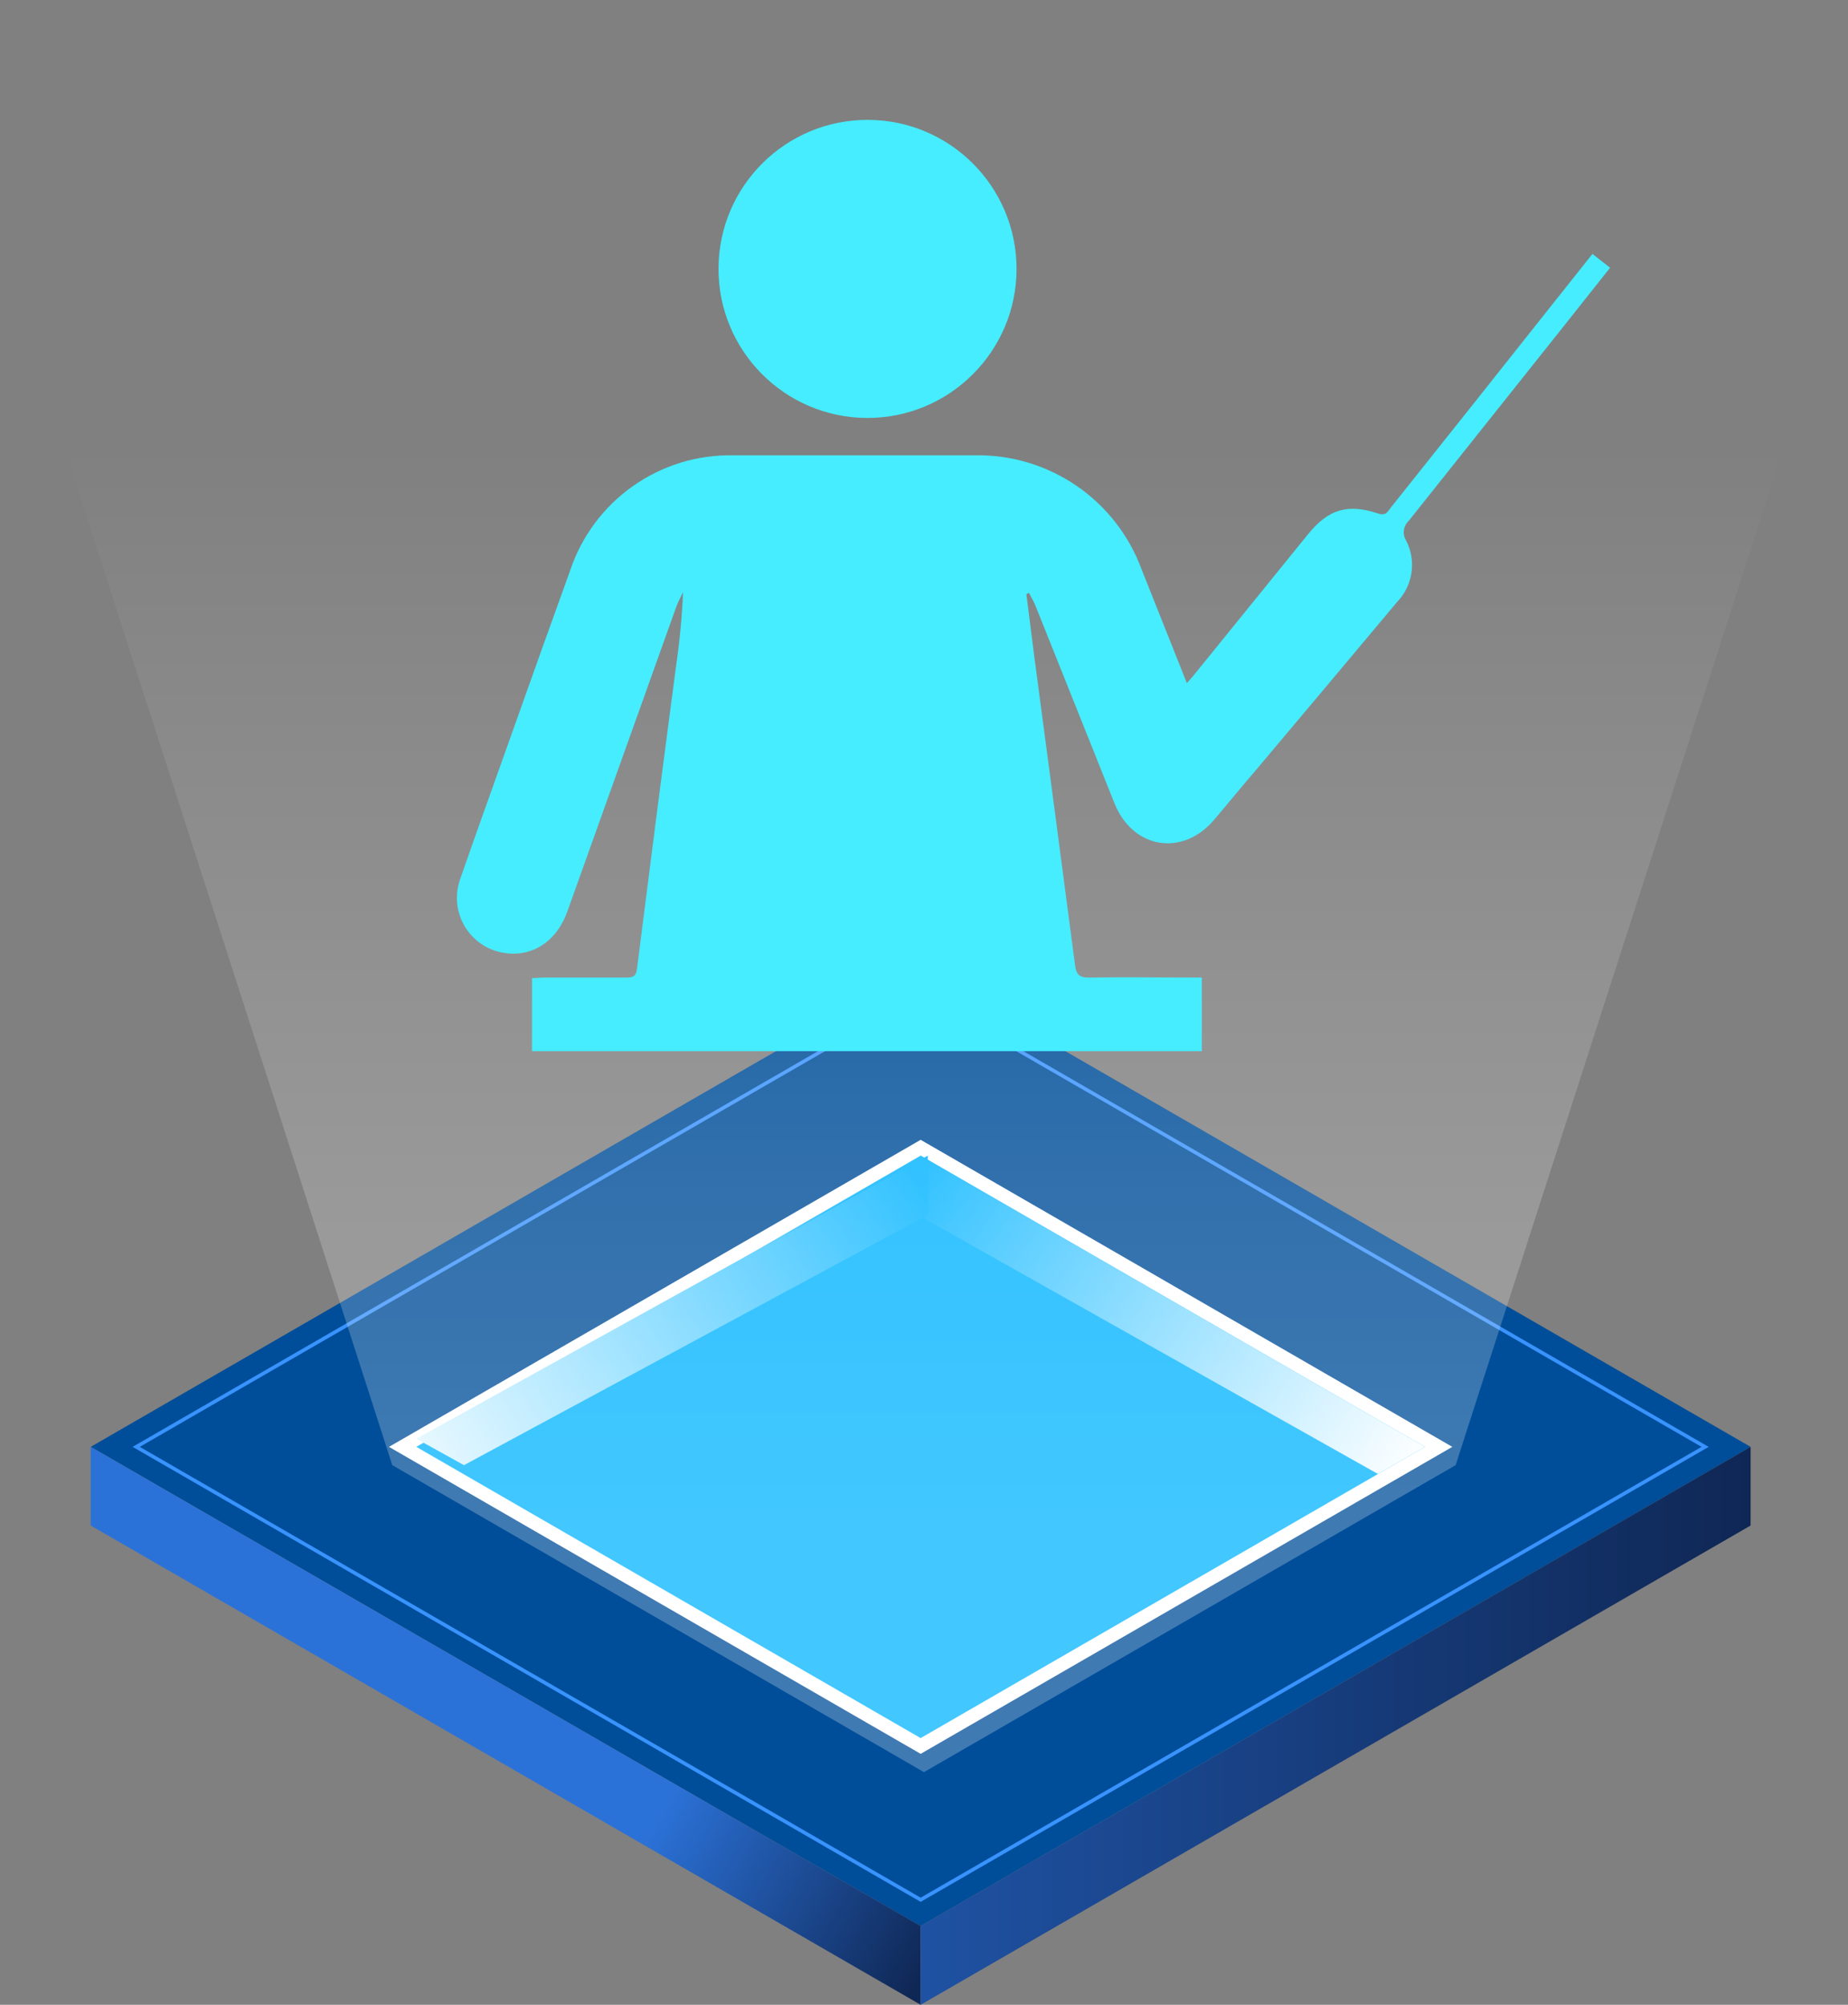 <?xml version="1.0" encoding="UTF-8"?><svg id="a" xmlns="http://www.w3.org/2000/svg" xmlns:xlink="http://www.w3.org/1999/xlink" viewBox="0 0 234.51 254.37"><rect x="0" y="0" width="234.51" height="254.37" fill="#808080" stroke="none"/><defs><style>.j{fill:#45edff;}.k{fill:#fff;}.l{fill:#004e99;}.m{fill:url(#f);}.n{fill:#3993ff;}.o{fill:#03b4ff;}.p{fill:url(#g);}.q{fill:url(#h);}.r{fill:url(#d);}.s{fill:url(#e);}</style><linearGradient id="d" x1="3.92" y1="1019.53" x2="117.89" y2="955.66" gradientTransform="translate(0 1204.74) scale(1 -1)" gradientUnits="userSpaceOnUse"><stop offset=".7" stop-color="#2b72d8"/><stop offset="1" stop-color="#0f2755"/></linearGradient><linearGradient id="e" x1="116.83" y1="985.77" x2="222.15" y2="985.77" gradientTransform="translate(0 1204.74) scale(1 -1)" gradientUnits="userSpaceOnUse"><stop offset="0" stop-color="#1f52a3"/><stop offset="1" stop-color="#0f2755"/></linearGradient><linearGradient id="f" x1="116.89" y1="1055.7" x2="179.11" y2="1016.88" gradientTransform="translate(0 1204.74) scale(1 -1)" gradientUnits="userSpaceOnUse"><stop offset="0" stop-color="#03b4ff"/><stop offset="1" stop-color="#fff"/></linearGradient><linearGradient id="g" x1="45.84" y1="1013.59" x2="116.58" y2="1054.48" gradientTransform="translate(0 1204.74) scale(1 -1)" gradientUnits="userSpaceOnUse"><stop offset="0" stop-color="#fff"/><stop offset="1" stop-color="#03b4ff"/></linearGradient><linearGradient id="h" x1="117.26" y1="945.06" x2="117.26" y2="1149.42" gradientTransform="translate(0 1204.74) scale(1 -1)" gradientUnits="userSpaceOnUse"><stop offset=".33" stop-color="#fff" stop-opacity=".25"/><stop offset=".52" stop-color="#fff" stop-opacity=".2"/><stop offset=".86" stop-color="#fff" stop-opacity=".06"/><stop offset="1" stop-color="#fff" stop-opacity="0"/></linearGradient></defs><g id="b"><g id="c"><polygon points="222.15 183.58 116.83 244.38 11.51 183.58 116.83 122.77 222.15 183.58" style="fill:#004e99;"/><path d="M116.83,241.31L16.83,183.58l100-57.73,100,57.73-100,57.73ZM17.74,183.58l99.09,57.2,99.09-57.2-99.09-57.21L17.74,183.58Z" style="fill:#3993ff;"/><polygon points="184.3 183.58 116.83 222.53 49.36 183.58 116.83 144.62 184.3 183.58" style="fill:#fff;"/><polygon points="180.83 183.58 116.83 220.53 52.83 183.58 116.83 146.63 180.83 183.58" style="fill:#03b4ff;"/><polygon points="116.83 244.38 116.83 254.37 11.51 193.56 11.51 183.58 116.83 244.38" style="fill:url(#d);"/><polygon points="116.83 244.38 116.83 254.37 222.15 193.56 222.15 183.58 116.83 244.38" style="fill:url(#e);"/><polygon points="116.83 146.63 116.83 154.36 174.86 187.02 180.83 183.58 116.83 146.63" style="fill:url(#f);"/><polygon points="117.74 146.63 117.74 154.15 58.88 185.9 52.83 182.55 117.74 146.63" style="fill:url(#g);"/><polygon points="117.25 31.45 0 31.45 49.78 185.9 117.25 224.85 184.72 185.9 234.51 31.45 117.25 31.45" style="fill:url(#h);"/><g id="i"><path d="M130.25,75.41c.33,2.63,.66,5.26,1,7.89,1.73,13.04,3.46,26.08,5.17,39.13,.15,1.2,.53,1.62,1.8,1.6,4.72-.08,9.44,0,14.29,0v9.34H67.51v-9.27c.57,0,1.09-.07,1.61-.07h10.39c.8,0,1.21-.15,1.32-1.08,1.63-12.91,3.29-25.81,5-38.72,.44-3.01,.72-6.05,.85-9.09-.29,.62-.63,1.21-.86,1.85-4.61,12.88-9.21,25.76-13.82,38.65-1.43,4-4.74,6-8.5,5.18-3.81-.86-6.21-4.65-5.34-8.47,.07-.33,.17-.66,.29-.97,2.27-6.53,4.62-13,6.94-19.55s4.61-12.94,6.95-19.41c2.96-8.9,11.36-14.84,20.74-14.65h30.58c9.42-.19,17.93,5.61,21.2,14.45l5.75,14.45c.41-.46,.73-.79,1-1.15l14.39-17.75c2.56-3.15,5-3.91,8.9-2.61,1,.33,1.22-.29,1.62-.79,6.85-8.58,13.67-17.17,20.48-25.76l5.08-6.39,2.24,1.75-5.95,7.5c-6.52,8.2-13.05,16.4-19.59,24.6-.71,.66-.85,1.72-.33,2.54,1.31,2.57,.85,5.68-1.15,7.76-6,7.17-12.02,14.33-18.06,21.5-1.73,2-3.44,4.12-5.18,6.16-4,4.7-10.3,3.68-12.62-2.08-3.34-8.31-6.64-16.64-10-25-.24-.6-.58-1.16-.87-1.74l-.32,.2Z" style="fill:#45edff;"/><path d="M110,53.03c-10.44-.05-18.87-8.56-18.82-19,.05-10.44,8.56-18.87,19-18.82,10.4,.05,18.81,8.49,18.82,18.9,0,10.45-8.49,18.93-18.94,18.92h-.06Z" style="fill:#45edff;"/></g></g></g></svg>